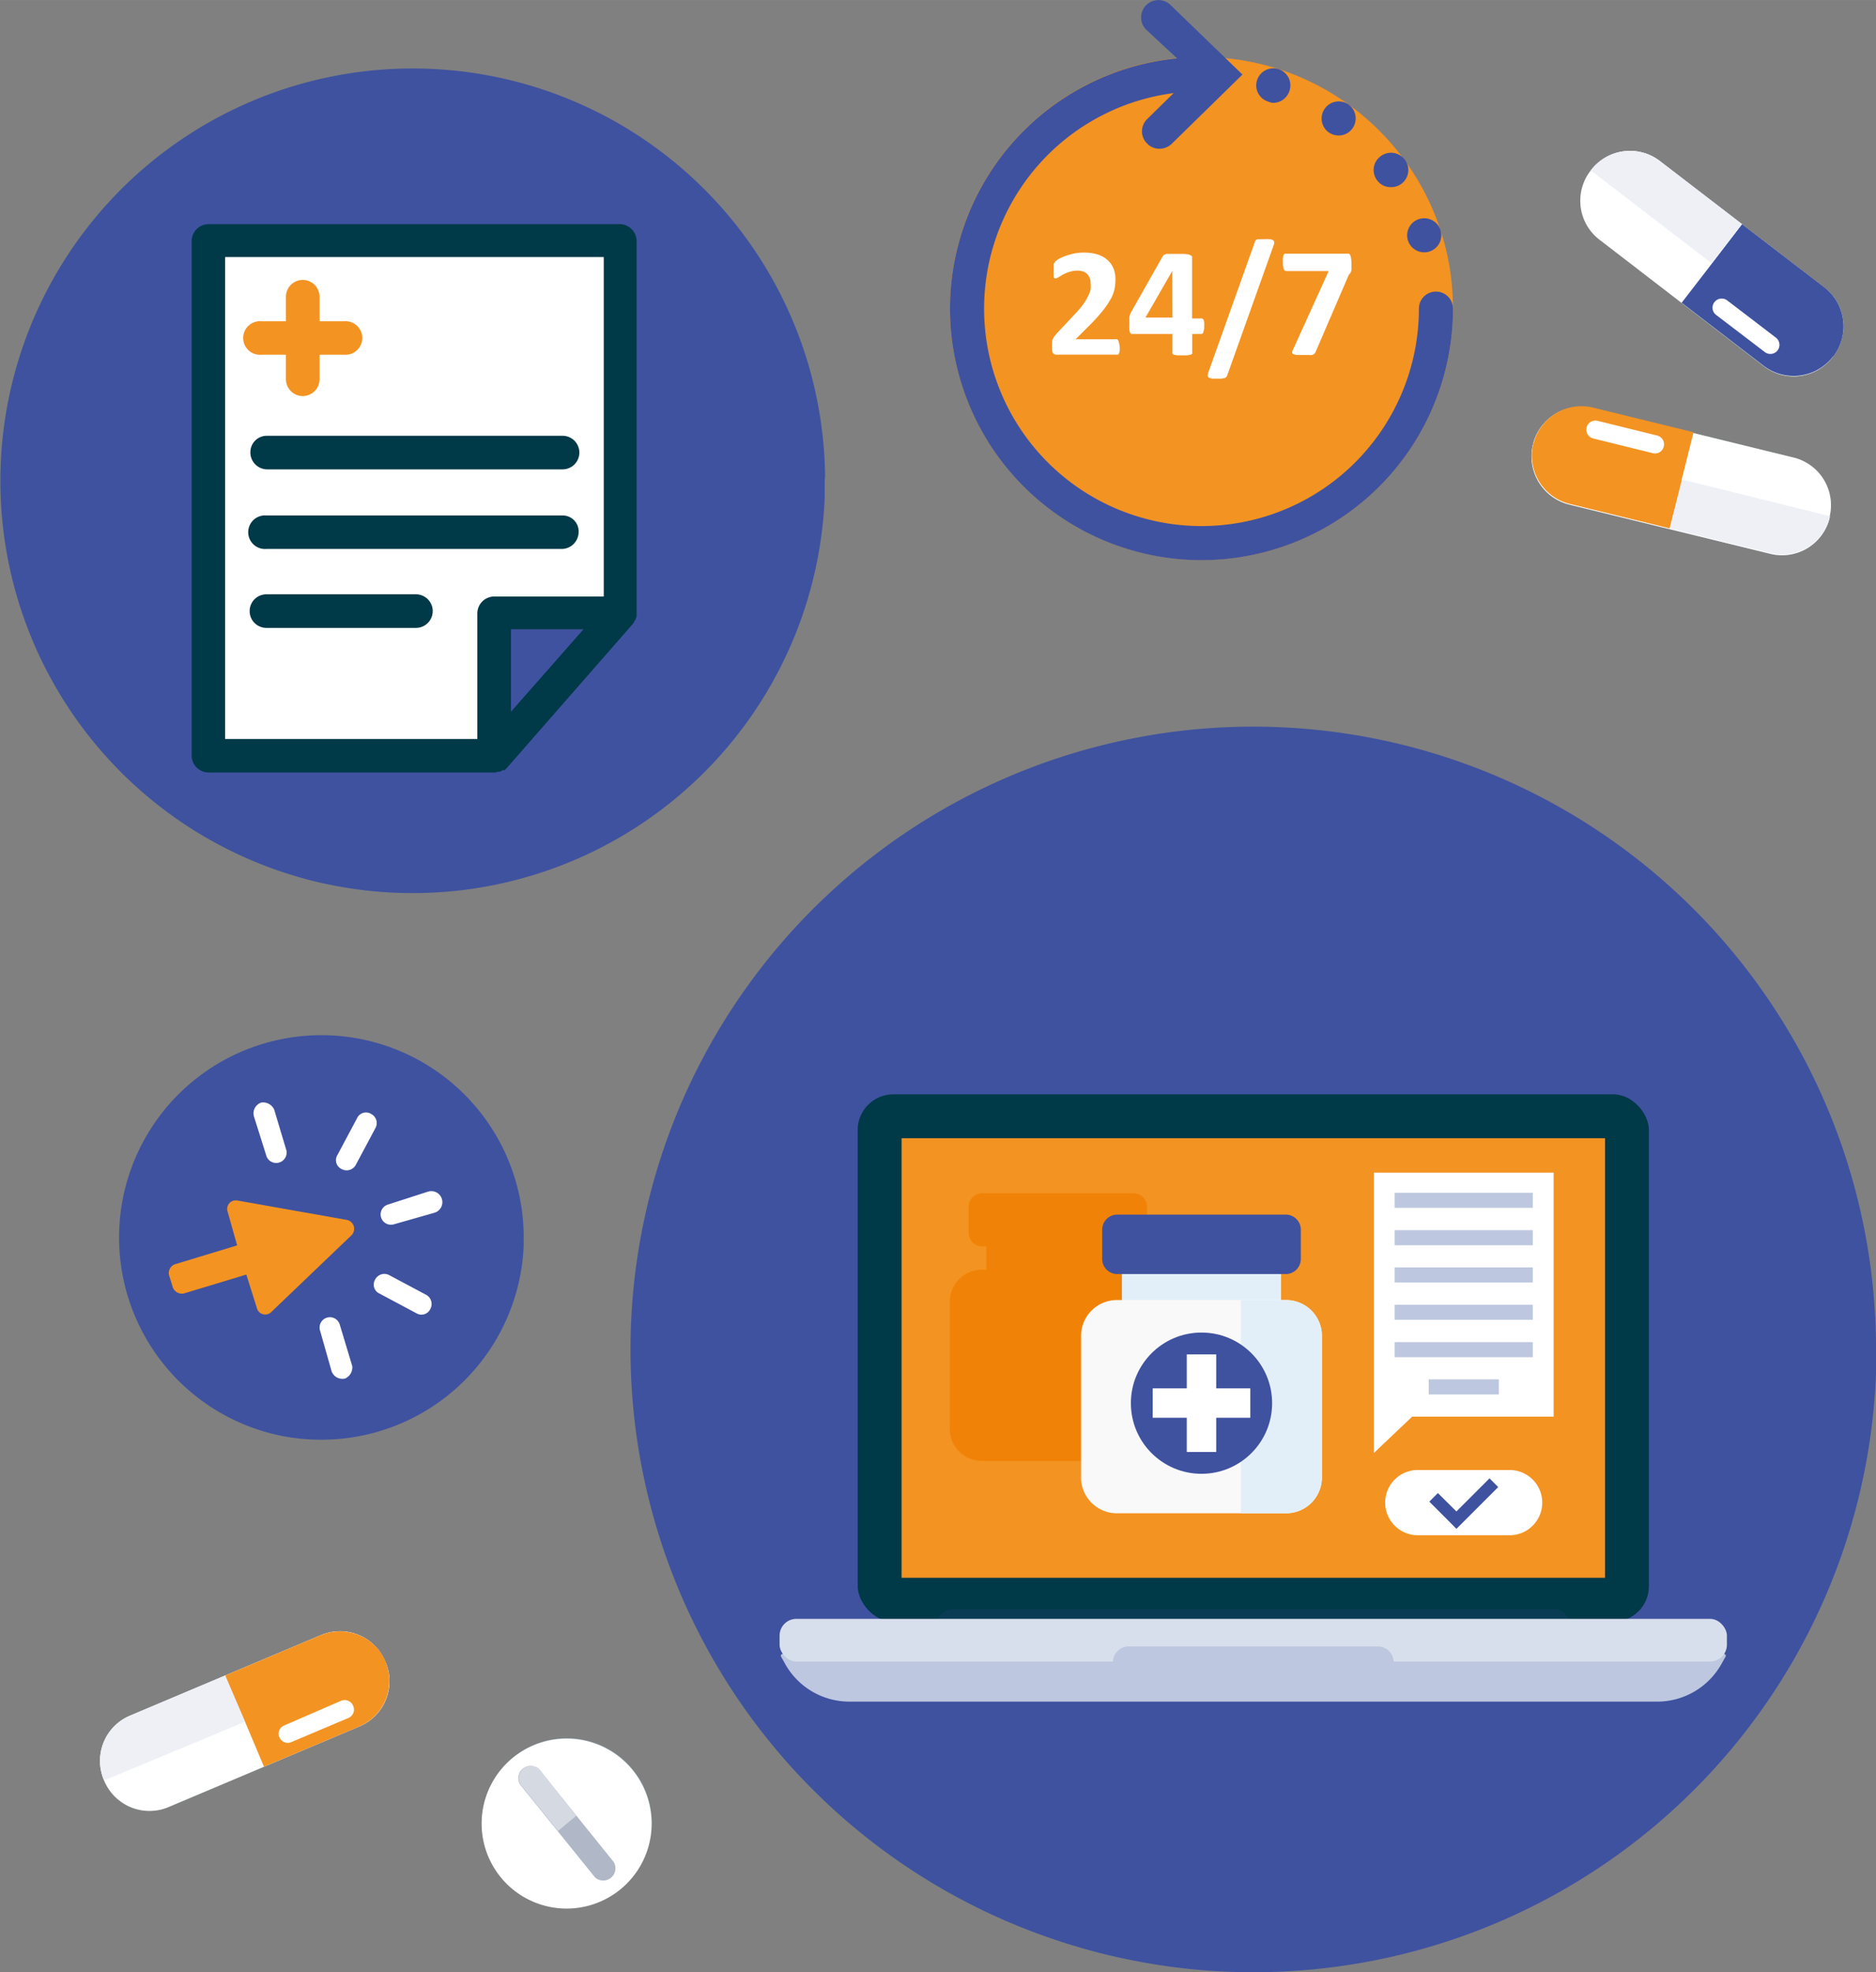 <svg xmlns="http://www.w3.org/2000/svg" width="53.97mm" height="56.74mm" viewBox="0 0 153 160.85"><rect x="0" y="0" width="153" height="160.85" fill="#808080" stroke="none"/><defs><style>.cls-1{isolation:isolate;}.cls-17,.cls-2{fill:#f39322;}.cls-3{fill:#3f529f;}.cls-4{fill:#fff;}.cls-5{fill:#003948;}.cls-6{fill:#344182;opacity:0.2;}.cls-7{fill:#bdc7df;}.cls-8{fill:#d8dfec;}.cls-9{fill:#f08307;}.cls-10{fill:#e3eff8;}.cls-11{fill:#f9f9f9;}.cls-12{mix-blend-mode:multiply;}.cls-13{fill:#92abb1;}.cls-14{fill:#eef0f6;}.cls-15{fill:#b0b7c6;}.cls-16{fill:#d4d9e2;}.cls-17{fill-rule:evenodd;}</style></defs><title>rezeptservice-herz-apotheke-siegen</title><g class="cls-1"><g id="Gruppe_63" data-name="Gruppe 63"><circle class="cls-2" cx="97.99" cy="25.16" r="20.51"/><path class="cls-3" d="M230.26,42.79q0,.66,0,1.32a33.63,33.63,0,0,1-40.57,31.58c-1-.2-1.91-.45-2.84-.73a33.63,33.63,0,1,1,43.44-32.52Z" transform="translate(-163 -3.58)"/><polygon class="cls-4" points="39.87 61.55 17.32 61.45 17.05 20.1 50.14 19.55 50.32 49 40.96 49.55 39.87 61.55"/><path class="cls-5" d="M180,21.86a1.39,1.39,0,0,0-1.37,1.37v42A1.39,1.39,0,0,0,180,66.58h23.3a.48.48,0,0,0,.28-.06c.06,0,.06,0,.12,0a.21.21,0,0,0,.17-.06c.06,0,.06-.06.11-.06s.06,0,.12,0,.17-.12.22-.17L214.58,54.5h0a1.14,1.14,0,0,0,.17-.28.06.06,0,0,1,.06-.06c.05-.11.05-.23.11-.28V23.23a1.39,1.39,0,0,0-1.37-1.37Zm1.36,2.68h30.88V52.23H203.3a1.38,1.38,0,0,0-1.37,1.36V63.85H181.36Zm23.31,37.09V54.9h5.92Z" transform="translate(-163 -3.58)"/><path class="cls-2" d="M186.32,32.51v2a1.37,1.37,0,0,0,2.74,0v-2h2a1.37,1.37,0,1,0,0-2.73h-2v-2a1.37,1.37,0,1,0-2.74,0v2h-2a1.37,1.37,0,1,0,0,2.73Z" transform="translate(-163 -3.58)"/><path class="cls-5" d="M183.42,40.49a1.38,1.38,0,0,0,1.36,1.37h24.1a1.37,1.37,0,1,0,0-2.74H184.73A1.34,1.34,0,0,0,183.42,40.49Z" transform="translate(-163 -3.58)"/><path class="cls-5" d="M208.88,45.62H184.73a1.37,1.37,0,1,0,0,2.73h24.09A1.39,1.39,0,0,0,210.19,47,1.3,1.3,0,0,0,208.88,45.62Z" transform="translate(-163 -3.58)"/><path class="cls-5" d="M196.92,52.05H184.73a1.37,1.37,0,0,0,0,2.74h12.19a1.37,1.37,0,1,0,0-2.74Z" transform="translate(-163 -3.58)"/><path class="cls-3" d="M277.83,23.2a1.39,1.39,0,0,1,.89-1.75h0a1.4,1.4,0,0,1,1.76.88h0a1.4,1.4,0,0,1-.89,1.76h0a1.31,1.31,0,0,1-.44.07h0A1.4,1.4,0,0,1,277.83,23.2Z" transform="translate(-163 -3.58)"/><path class="cls-3" d="M275.3,18.27a1.39,1.39,0,0,1,.29-1.94h0a1.4,1.4,0,0,1,2,.3h0a1.39,1.39,0,0,1-.3,1.94h0a1.34,1.34,0,0,1-.82.27h0A1.36,1.36,0,0,1,275.3,18.27Z" transform="translate(-163 -3.58)"/><path class="cls-3" d="M271.36,14.37a1.39,1.39,0,0,1-.31-1.94h0a1.39,1.39,0,0,1,1.94-.32h0a1.39,1.39,0,0,1,.31,1.94h0a1.37,1.37,0,0,1-1.13.58h0A1.44,1.44,0,0,1,271.36,14.37Z" transform="translate(-163 -3.58)"/><path class="cls-3" d="M266.42,11.86h0a1.38,1.38,0,0,1-.9-1.74h0a1.39,1.39,0,0,1,1.75-.9h0a1.39,1.39,0,0,1,.9,1.75h0a1.41,1.41,0,0,1-1.33,1h0A1.23,1.23,0,0,1,266.42,11.86Z" transform="translate(-163 -3.58)"/><path class="cls-3" d="M280.11,27.36a1.39,1.39,0,0,0-1.39,1.39,17.73,17.73,0,1,1-20-17.58l-2.16,2.12a1.39,1.39,0,0,0,0,2,1.37,1.37,0,0,0,1,.42,1.45,1.45,0,0,0,1-.4l5.77-5.65L258.48,4a1.39,1.39,0,0,0-2,2L259,8.34A20.51,20.51,0,1,0,281.5,28.75,1.39,1.39,0,0,0,280.11,27.36Z" transform="translate(-163 -3.58)"/><path class="cls-4" d="M254.32,31.85a2.88,2.88,0,0,1,0,.32,1.08,1.08,0,0,1-.05.21.36.36,0,0,1-.08.12.24.24,0,0,1-.12,0h-4.76l-.24,0a.37.37,0,0,1-.17-.1.5.5,0,0,1-.09-.22,1.73,1.73,0,0,1,0-.36,3.53,3.53,0,0,1,0-.36,1.07,1.07,0,0,1,.07-.27A1.71,1.71,0,0,1,249,31l.21-.25,1.43-1.53a7.53,7.53,0,0,0,.7-.82,4.2,4.2,0,0,0,.4-.67,2.61,2.61,0,0,0,.21-.56,2.81,2.81,0,0,0,0-.49,1.13,1.13,0,0,0-.26-.73,1.12,1.12,0,0,0-.33-.22,1.36,1.36,0,0,0-.47-.08,2.25,2.25,0,0,0-.67.1,4.14,4.14,0,0,0-.51.21l-.37.22a.43.43,0,0,1-.23.1.13.13,0,0,1-.1,0,.26.26,0,0,1-.07-.13c0-.06,0-.14,0-.24s0-.22,0-.36a1.85,1.85,0,0,1,0-.25.79.79,0,0,1,0-.17.52.52,0,0,1,.06-.13.4.4,0,0,1,.11-.13,1.51,1.51,0,0,1,.29-.2,4.64,4.64,0,0,1,.53-.23c.21-.07.44-.13.69-.19a4,4,0,0,1,.79-.07,3.54,3.54,0,0,1,1.13.16,2.16,2.16,0,0,1,.8.46,1.87,1.87,0,0,1,.48.69,2.39,2.39,0,0,1,.15.86,4.15,4.15,0,0,1-.07.79,3,3,0,0,1-.32.84,7.28,7.28,0,0,1-.69,1,15,15,0,0,1-1.17,1.27l-1,1H254a.19.19,0,0,1,.12,0,.31.31,0,0,1,.09.12,1.42,1.42,0,0,1,.06.21A2.69,2.69,0,0,1,254.32,31.85Z" transform="translate(-163 -3.58)"/><path class="cls-4" d="M261.21,30.15a1.29,1.29,0,0,1-.07.5c0,.11-.1.17-.18.17h-.73v1.5a.21.21,0,0,1,0,.11.3.3,0,0,1-.14.08l-.25.05H259l-.25-.05a.32.32,0,0,1-.13-.08.2.2,0,0,1,0-.11v-1.5h-3.17l-.16,0a.25.25,0,0,1-.12-.11.79.79,0,0,1-.07-.23,3.9,3.9,0,0,1,0-.4c0-.13,0-.25,0-.35s0-.19,0-.27a1.55,1.55,0,0,1,.07-.23,1.15,1.15,0,0,1,.1-.23l2.57-4.54a.27.27,0,0,1,.11-.1.71.71,0,0,1,.22-.07l.35,0h1.06a2.37,2.37,0,0,1,.37.05.77.77,0,0,1,.2.09.13.13,0,0,1,.07.12v5H261q.1,0,.18.15A1.34,1.34,0,0,1,261.21,30.15Zm-2.6-4.48h0l-2.19,3.81h2.2Z" transform="translate(-163 -3.58)"/><path class="cls-4" d="M263.09,34.19a.32.32,0,0,1-.08.13.28.28,0,0,1-.14.09l-.23.05h-.35l-.43,0a.81.81,0,0,1-.25-.08c-.06,0-.1-.08-.1-.13a.43.43,0,0,1,0-.19l3.83-10.74a.31.31,0,0,1,.07-.14.54.54,0,0,1,.15-.09,1,1,0,0,1,.23,0l.35,0a2.46,2.46,0,0,1,.43,0,.68.68,0,0,1,.25.07.22.22,0,0,1,.09.13.43.43,0,0,1,0,.19Z" transform="translate(-163 -3.58)"/><path class="cls-4" d="M273.22,25a3.11,3.11,0,0,1,0,.32,1.64,1.64,0,0,1,0,.25.86.86,0,0,1-.06.23A1.28,1.28,0,0,1,273,26l-2.72,6.32a.45.45,0,0,1-.1.13.38.38,0,0,1-.17.08,1,1,0,0,1-.28,0h-.42l-.54,0a1.11,1.11,0,0,1-.29-.07.17.17,0,0,1-.1-.12.41.41,0,0,1,.05-.19l2.93-6.46H267.9a.22.22,0,0,1-.2-.17,1.58,1.58,0,0,1-.07-.56,2.92,2.92,0,0,1,0-.33,1.14,1.14,0,0,1,.05-.23.33.33,0,0,1,.09-.13.18.18,0,0,1,.11,0h4.92a.54.54,0,0,1,.19,0,.19.19,0,0,1,.12.1.73.73,0,0,1,.07.21A3.63,3.63,0,0,1,273.22,25Z" transform="translate(-163 -3.58)"/><path class="cls-3" d="M316,113.65c0,.67,0,1.33,0,2a50.79,50.79,0,0,1-50.74,48.78,50.12,50.12,0,0,1-10.54-1.1c-1.45-.3-2.87-.67-4.27-1.1A50.79,50.79,0,1,1,316,113.12C316,113.3,316,113.47,316,113.65Z" transform="translate(-163 -3.58)"/><rect class="cls-5" x="69.95" y="89.25" width="64.53" height="43.02" rx="2.91"/><rect class="cls-2" x="73.53" y="92.83" width="57.37" height="35.85"/><path class="cls-6" d="M289.72,137.36h-49a1.28,1.28,0,0,1-1.28-1.28h0a1.28,1.28,0,0,1,1.28-1.28h49a1.28,1.28,0,0,1,1.28,1.28h0A1.28,1.28,0,0,1,289.72,137.36Z" transform="translate(-163 -3.58)"/><path class="cls-7" d="M298.17,142.36H232.26a6,6,0,0,1-5.23-3.08l-.33-.59a.15.15,0,0,1,.13-.22H303.6a.15.15,0,0,1,.13.22l-.33.59A6,6,0,0,1,298.17,142.36Z" transform="translate(-163 -3.58)"/><rect class="cls-8" x="63.58" y="132.03" width="77.26" height="3.48" rx="1.37"/><path class="cls-7" d="M275.38,140.42H255.05a1.28,1.28,0,0,1-1.28-1.28h0a1.28,1.28,0,0,1,1.28-1.28h20.33a1.28,1.28,0,0,1,1.28,1.28h0A1.28,1.28,0,0,1,275.38,140.42Z" transform="translate(-163 -3.58)"/><path class="cls-9" d="M256,107.2a2.33,2.33,0,0,0-.53-.06h-.36v-1.89h.34a1.11,1.11,0,0,0,1.1-1.11V102a1.1,1.1,0,0,0-1.1-1.1H243.1A1.1,1.1,0,0,0,242,102v2.13a1.11,1.11,0,0,0,1.1,1.11h.34v1.89h-.37a2.62,2.62,0,0,0-2.61,2.62v10.37a2.61,2.61,0,0,0,2.61,2.61h12.35a2.62,2.62,0,0,0,2.62-2.61V109.76A2.62,2.62,0,0,0,256,107.2Z" transform="translate(-163 -3.58)"/><rect class="cls-10" x="91.5" y="103.25" width="12.98" height="3.86"/><path class="cls-11" d="M267.89,127h-13.8a2.92,2.92,0,0,1-2.92-2.92V112.53a2.92,2.92,0,0,1,2.92-2.92h13.8a2.92,2.92,0,0,1,2.92,2.92v11.59A2.92,2.92,0,0,1,267.89,127Z" transform="translate(-163 -3.58)"/><path class="cls-10" d="M267.89,109.61H264.2V127h3.69a2.92,2.92,0,0,0,2.92-2.92V112.53A2.92,2.92,0,0,0,267.89,109.61Z" transform="translate(-163 -3.58)"/><path class="cls-3" d="M267.86,107.49H254.12a1.23,1.23,0,0,1-1.23-1.23v-2.38a1.23,1.23,0,0,1,1.23-1.24h13.74a1.23,1.23,0,0,1,1.23,1.24v2.38A1.23,1.23,0,0,1,267.86,107.49Z" transform="translate(-163 -3.58)"/><circle class="cls-3" cx="97.99" cy="114.44" r="5.76"/><rect class="cls-4" x="96.79" y="110.46" width="2.4" height="7.96"/><rect class="cls-4" x="259.79" y="114.04" width="2.4" height="7.96" transform="translate(216.01 -146.56) rotate(90)"/><polygon class="cls-4" points="126.71 115.54 115.17 115.54 112.05 118.5 112.05 95.64 126.71 95.64 126.71 115.54"/><rect class="cls-7" x="113.74" y="97.28" width="11.27" height="1.23"/><rect class="cls-7" x="113.74" y="100.33" width="11.27" height="1.23"/><rect class="cls-7" x="113.74" y="103.37" width="11.27" height="1.23"/><rect class="cls-7" x="113.74" y="106.41" width="11.27" height="1.23"/><rect class="cls-7" x="113.74" y="109.46" width="11.27" height="1.23"/><rect class="cls-7" x="116.52" y="112.5" width="5.72" height="1.23"/><path class="cls-4" d="M286.12,128.79h-7.49a2.66,2.66,0,0,1-2.66-2.66h0a2.66,2.66,0,0,1,2.66-2.66h7.49a2.66,2.66,0,0,1,2.66,2.66h0A2.66,2.66,0,0,1,286.12,128.79Z" transform="translate(-163 -3.58)"/><polygon class="cls-3" points="121.48 120.57 118.78 123.27 117.27 121.77 116.57 122.47 118.08 123.98 118.08 123.98 118.78 124.69 119.49 123.98 122.19 121.28 121.48 120.57"/><g class="cls-12"><path class="cls-13" d="M312.24,45.74a4,4,0,0,1-4.89,3l-16.33-4a4.05,4.05,0,0,1-3-4.9h0a4,4,0,0,1,4.9-2.95l16.33,4a4,4,0,0,1,2.95,4.89Z" transform="translate(-163 -3.58)"/></g><path class="cls-4" d="M312.24,45.74a4,4,0,0,1-4.89,3l-16.33-4a4.05,4.05,0,0,1-3-4.9h0a4,4,0,0,1,4.9-2.95l16.33,4a4,4,0,0,1,2.95,4.89Z" transform="translate(-163 -3.58)"/><path class="cls-2" d="M301.12,38.83l-8.16-2A4,4,0,1,0,291,44.66l8.16,2Z" transform="translate(-163 -3.58)"/><path class="cls-14" d="M299.18,46.68l8.17,2a4,4,0,0,0,4.89-3l-12.09-3Z" transform="translate(-163 -3.58)"/><path class="cls-2" d="M291,44.66l8.16,2,1-3.93-12.09-3A4.05,4.05,0,0,0,291,44.66Z" transform="translate(-163 -3.58)"/><path class="cls-4" d="M298.69,40a.73.73,0,0,1-.89.54l-4.86-1.2a.74.74,0,1,1,.35-1.44l4.86,1.2A.74.74,0,0,1,298.69,40Z" transform="translate(-163 -3.58)"/><g class="cls-12"><path class="cls-13" d="M171.49,148.79a4,4,0,0,1,2.15-5.3l15.5-6.54a4,4,0,0,1,5.29,2.15h0a4,4,0,0,1-2.15,5.3l-15.49,6.54a4,4,0,0,1-5.3-2.15Z" transform="translate(-163 -3.58)"/></g><path class="cls-4" d="M171.49,148.79a4,4,0,0,1,2.15-5.3l15.5-6.54a4,4,0,0,1,5.29,2.15h0a4,4,0,0,1-2.15,5.3l-15.49,6.54a4,4,0,0,1-5.3-2.15Z" transform="translate(-163 -3.58)"/><path class="cls-2" d="M184.53,147.67l7.75-3.27a4,4,0,0,0-3.14-7.45l-7.75,3.27Z" transform="translate(-163 -3.58)"/><path class="cls-14" d="M181.39,140.22l-7.75,3.27a4,4,0,0,0-2.15,5.3L183,144Z" transform="translate(-163 -3.58)"/><path class="cls-2" d="M189.14,137l-7.75,3.27L183,144l11.47-4.85A4,4,0,0,0,189.14,137Z" transform="translate(-163 -3.58)"/><path class="cls-4" d="M185.8,145.3a.73.73,0,0,1,.39-1l4.61-2a.75.75,0,0,1,1,.4.74.74,0,0,1-.4,1l-4.61,1.95A.74.74,0,0,1,185.8,145.3Z" transform="translate(-163 -3.58)"/><g class="cls-12"><path class="cls-13" d="M292.74,17.48a4,4,0,0,1,5.67-.74L311.75,27a4,4,0,0,1,.74,5.67h0a4,4,0,0,1-5.67.75L293.48,23.15a4,4,0,0,1-.74-5.67Z" transform="translate(-163 -3.58)"/></g><path class="cls-4" d="M292.74,17.48a4,4,0,0,1,5.67-.74L311.75,27a4,4,0,0,1,.74,5.67h0a4,4,0,0,1-5.67.75L293.48,23.15a4,4,0,0,1-.74-5.67Z" transform="translate(-163 -3.58)"/><path class="cls-3" d="M300.15,28.27l6.67,5.13A4,4,0,0,0,311.75,27l-6.67-5.12Z" transform="translate(-163 -3.58)"/><path class="cls-14" d="M305.08,21.86l-6.67-5.12a4,4,0,0,0-5.67.74l9.88,7.59Z" transform="translate(-163 -3.58)"/><path class="cls-3" d="M311.75,27l-6.67-5.12-2.46,3.21,9.87,7.58A4,4,0,0,0,311.75,27Z" transform="translate(-163 -3.58)"/><path class="cls-4" d="M302.84,28.2a.75.75,0,0,1,1-.14l4,3.06a.74.74,0,1,1-.91,1.17l-4-3.05A.74.74,0,0,1,302.84,28.2Z" transform="translate(-163 -3.58)"/><g class="cls-12"><path class="cls-13" d="M210.9,159a6.93,6.93,0,1,1,5.06-8.39A6.94,6.94,0,0,1,210.9,159Z" transform="translate(-163 -3.58)"/></g><path class="cls-4" d="M213.59,157.68a6.93,6.93,0,1,1,1-9.74A6.93,6.93,0,0,1,213.59,157.68Z" transform="translate(-163 -3.58)"/><path class="cls-15" d="M211.52,156.69l-6.1-7.56a1,1,0,0,1,1.54-1.25l6.1,7.57a1,1,0,0,1-1.54,1.24Z" transform="translate(-163 -3.58)"/><path class="cls-16" d="M210,151.67l-3-3.79a1,1,0,0,0-1.54,1.25l3.05,3.78Z" transform="translate(-163 -3.58)"/><path class="cls-3" d="M205.71,104.52c0,.22,0,.44,0,.66A16.51,16.51,0,0,1,189.21,121a16.74,16.74,0,0,1-3.42-.35c-.47-.1-.94-.22-1.39-.36a16.5,16.5,0,1,1,21.31-16Z" transform="translate(-163 -3.58)"/><path class="cls-17" d="M183.09,107.53,178,109.07a.79.79,0,0,1-.9-.48l-.31-1a.76.76,0,0,1,.48-.9l5.07-1.54-.77-2.73a.7.7,0,0,1,.79-.93l8.91,1.58a.74.74,0,0,1,.39,1.26l-6.54,6.26a.7.7,0,0,1-1.17-.33Z" transform="translate(-163 -3.58)"/><path class="cls-4" d="M197.9,100.77a.9.9,0,1,1,.53,1.72l-3.3.94a.84.84,0,0,1-.49-1.61Z" transform="translate(-163 -3.58)"/><path class="cls-4" d="M192.12,94.78a.8.8,0,0,1,1.15-.35.84.84,0,0,1,.35,1.15l-1.6,3a.85.85,0,0,1-1.15.35.8.8,0,0,1-.35-1.15Z" transform="translate(-163 -3.58)"/><path class="cls-4" d="M183.71,94.63a.93.93,0,0,1,.6-1.13,1,1,0,0,1,1.05.57l1,3.34a.85.85,0,0,1-1.62.49Z" transform="translate(-163 -3.58)"/><path class="cls-4" d="M197.75,109.18a.85.85,0,0,1,.35,1.15.8.8,0,0,1-1.15.35l-3-1.6a.8.8,0,0,1-.35-1.15.84.84,0,0,1,1.15-.35Z" transform="translate(-163 -3.58)"/><path class="cls-4" d="M191.73,115a1,1,0,0,1-.56,1,.93.93,0,0,1-1.13-.6l-.94-3.31a.84.84,0,1,1,1.61-.48Z" transform="translate(-163 -3.58)"/></g></g></svg>